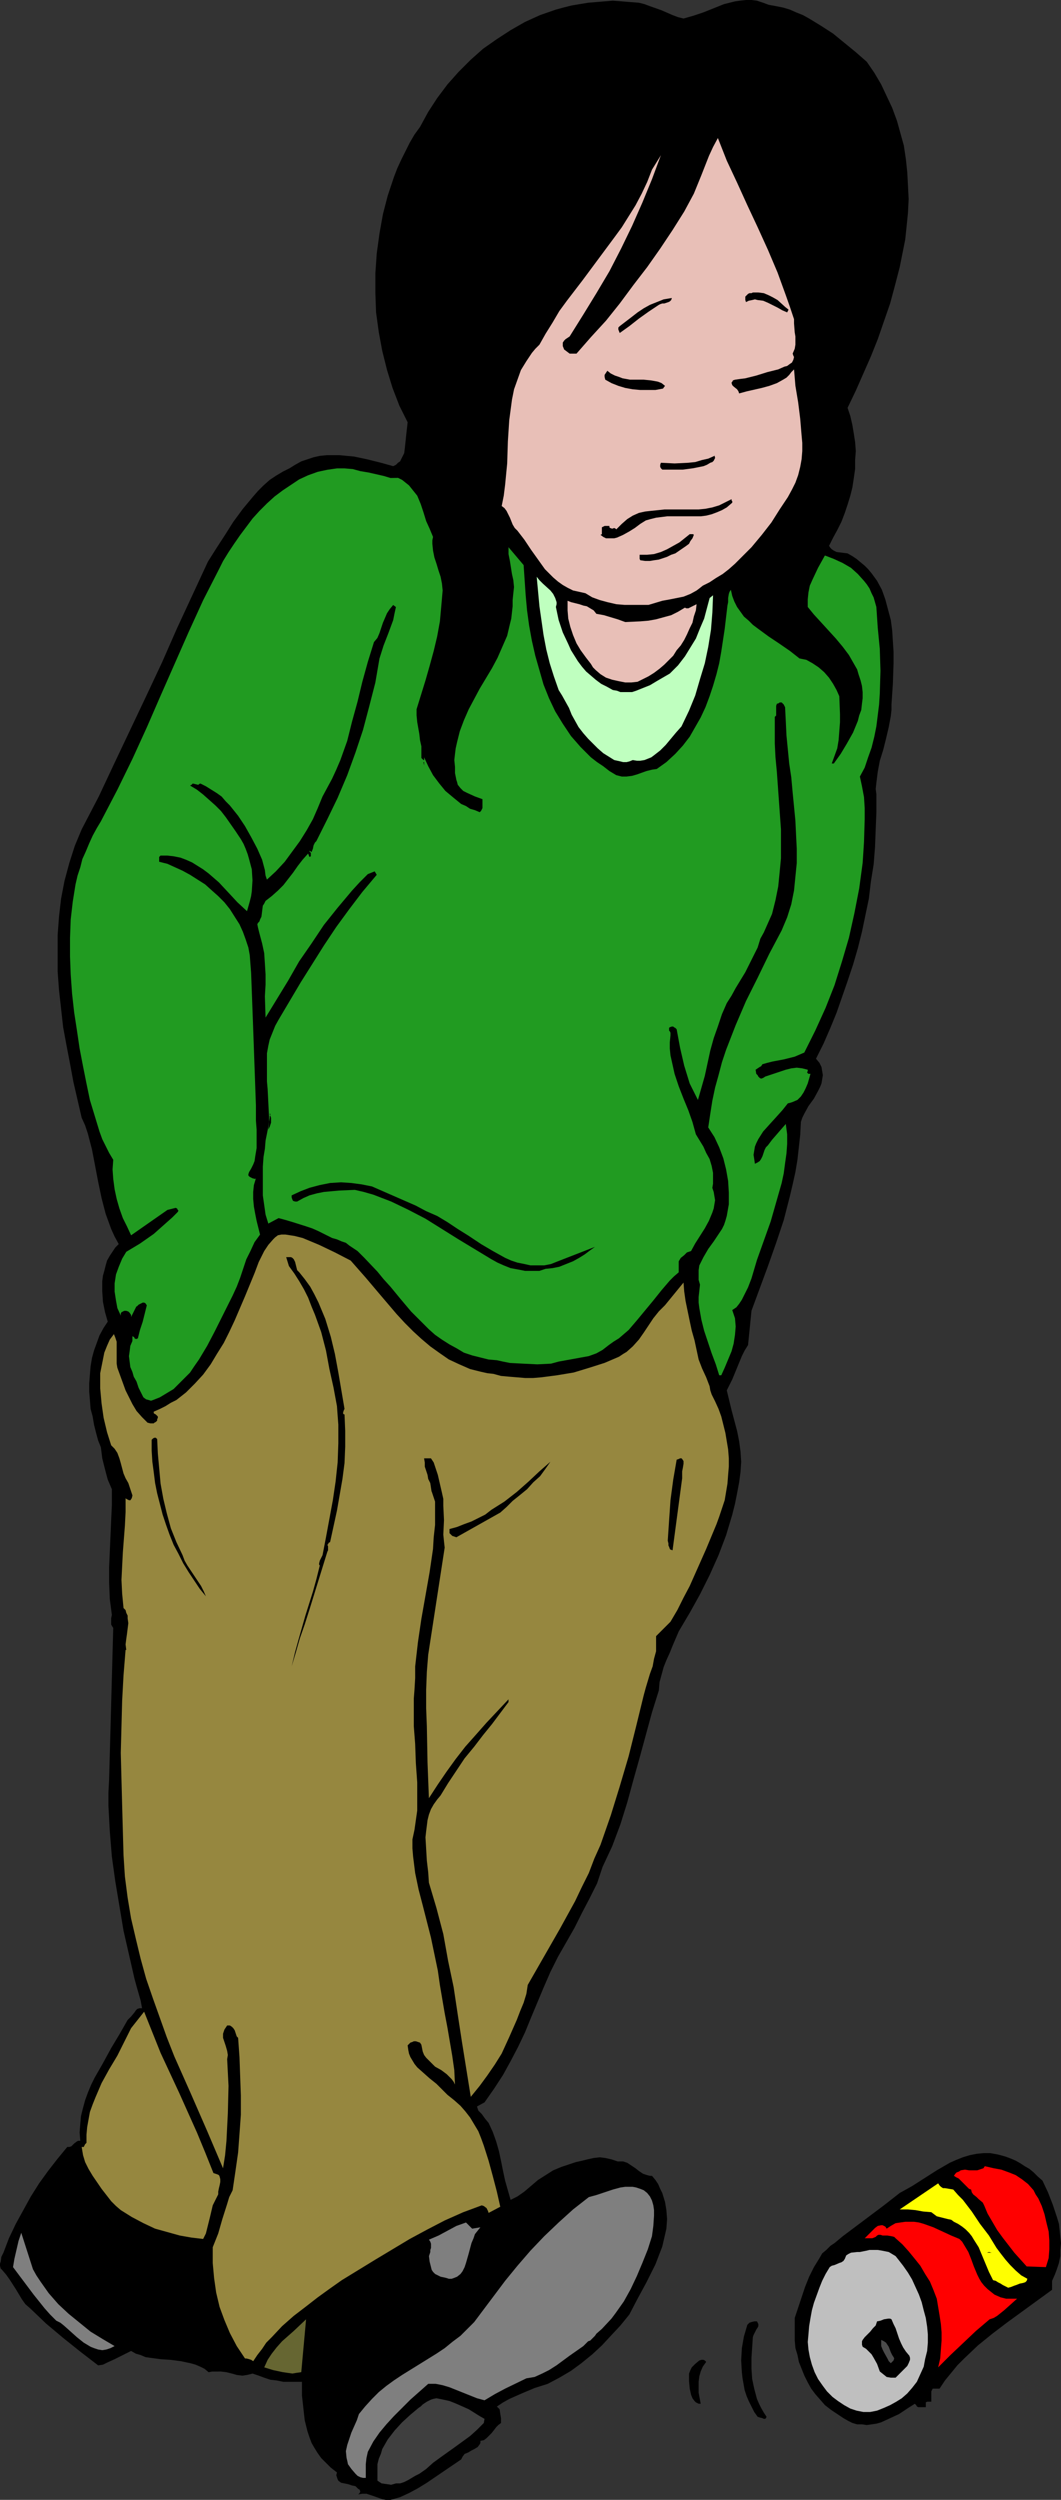 <?xml version="1.0" encoding="UTF-8" standalone="no"?>
<svg
   version="1.0"
   width="66.099mm"
   height="155.668mm"
   id="svg37"
   sodipodi:docname="Girl - Troubled.wmf"
   xmlns:inkscape="http://www.inkscape.org/namespaces/inkscape"
   xmlns:sodipodi="http://sodipodi.sourceforge.net/DTD/sodipodi-0.dtd"
   xmlns="http://www.w3.org/2000/svg"
   xmlns:svg="http://www.w3.org/2000/svg">
  <rect width="100%" height="100%" fill="#333333" stroke="none"/>
  <sodipodi:namedview
     id="namedview37"
     pagecolor="#ffffff"
     bordercolor="#000000"
     borderopacity="0.25"
     inkscape:showpageshadow="2"
     inkscape:pageopacity="0.0"
     inkscape:pagecheckerboard="0"
     inkscape:deskcolor="#d1d1d1"
     inkscape:document-units="mm" />
  <defs
     id="defs1">
    <pattern
       id="WMFhbasepattern"
       patternUnits="userSpaceOnUse"
       width="6"
       height="6"
       x="0"
       y="0" />
  </defs>
  <path
     style="fill:#000000;fill-opacity:1;fill-rule:evenodd;stroke:none"
     d="m 160.946,4.363 2.262,-0.646 2.424,-0.808 2.424,-0.97 2.424,-0.97 2.585,-0.646 1.131,-0.162 L 175.651,0 h 1.293 l 1.293,0.162 1.454,0.485 1.293,0.485 1.778,0.323 1.616,0.323 1.616,0.485 1.454,0.646 1.616,0.646 1.454,0.808 2.909,1.778 2.747,1.778 5.333,4.363 2.585,2.262 1.778,2.585 1.616,2.747 1.293,2.747 1.293,2.747 1.131,3.07 0.808,2.909 0.808,2.909 0.485,3.232 0.323,3.07 0.162,3.07 0.162,3.232 -0.162,3.232 -0.323,3.232 -0.323,3.07 -0.646,3.232 -0.646,3.232 -1.131,4.363 -1.131,4.201 -1.454,4.201 -1.454,4.201 -1.616,4.04 -1.778,4.04 -1.778,4.04 -1.939,4.04 0.646,1.939 0.485,2.101 0.323,1.939 0.323,2.101 0.162,2.101 -0.162,2.101 v 2.101 l -0.323,2.262 -0.323,2.101 -0.485,1.939 -0.646,2.101 -0.646,1.939 -0.808,2.101 -0.97,1.939 -0.97,1.778 -0.97,1.939 0.323,0.485 0.323,0.323 0.485,0.323 0.646,0.323 1.293,0.162 1.293,0.162 1.131,0.646 0.97,0.646 0.97,0.808 0.97,0.808 0.808,0.808 0.808,0.97 1.293,1.778 1.131,2.101 0.808,2.262 0.646,2.424 0.646,2.424 0.323,2.424 0.162,2.585 0.162,2.424 v 2.747 l -0.162,4.848 -0.162,2.424 -0.162,2.424 v 1.293 l -0.162,1.454 -0.485,2.585 -0.646,2.747 -0.646,2.585 -0.808,2.585 -0.485,2.585 -0.323,2.585 -0.162,1.454 0.162,1.293 v 4.201 l -0.162,4.04 -0.162,4.201 -0.323,4.04 -0.646,4.04 -0.485,4.04 -0.808,3.878 -0.808,3.878 -0.97,3.878 -1.131,3.878 -1.293,3.878 -1.293,3.717 -1.293,3.717 -1.454,3.555 -1.616,3.717 -1.778,3.555 0.808,0.97 0.485,0.97 0.162,0.97 0.162,0.97 -0.162,0.97 -0.162,0.97 -0.323,0.808 -0.485,0.97 -0.97,1.778 -1.293,1.778 -0.97,1.778 -0.485,0.97 -0.323,0.97 -0.162,3.07 -0.323,2.909 -0.323,2.909 -0.485,2.909 -0.646,2.909 -0.646,2.747 -1.454,5.656 -1.778,5.332 -1.939,5.494 -3.878,10.503 -0.808,8.08 -0.808,1.293 -0.646,1.293 -2.262,5.494 -0.646,1.293 -0.646,1.293 1.131,4.686 1.293,4.848 0.485,2.424 0.323,2.424 0.162,2.424 -0.162,2.424 -0.323,2.424 -0.485,2.585 -0.485,2.424 -0.646,2.585 -1.454,4.848 -1.778,4.686 -2.101,4.686 -2.262,4.525 -2.424,4.363 -2.585,4.363 -1.454,3.393 -0.646,1.616 -0.808,1.778 -0.646,1.616 -0.485,1.778 -0.485,1.778 -0.162,1.939 -1.616,5.171 -1.454,5.332 -1.454,5.333 -1.454,5.171 -1.454,5.332 -1.616,5.171 -1.939,5.171 -1.131,2.424 -1.131,2.424 -1.293,3.878 -1.778,3.555 -1.778,3.393 -1.778,3.555 -3.878,6.787 -1.778,3.555 -1.616,3.717 -2.909,6.948 -1.454,3.555 -1.616,3.393 -1.778,3.393 -1.778,3.232 -2.101,3.232 -2.262,3.232 -1.778,0.97 0.323,0.97 0.808,0.808 0.808,1.131 0.808,0.97 0.97,2.101 0.808,2.262 0.646,2.262 0.485,2.262 0.485,2.424 0.485,2.262 0.646,2.262 0.646,2.262 1.616,-0.808 1.616,-1.131 3.232,-2.747 1.778,-1.131 1.778,-1.131 1.939,-0.808 0.97,-0.323 0.97,-0.323 1.454,-0.485 1.454,-0.323 1.293,-0.323 1.454,-0.323 1.454,-0.162 1.293,0.162 1.454,0.323 1.454,0.485 h 0.646 0.646 l 0.97,0.323 0.97,0.646 0.97,0.646 0.808,0.646 0.97,0.646 0.97,0.323 0.646,0.162 h 0.485 l 0.808,0.97 0.646,0.97 0.485,1.131 0.485,0.97 0.646,2.101 0.323,1.939 0.162,2.101 -0.162,2.262 -0.485,2.101 -0.485,2.101 -0.808,2.101 -0.808,2.101 -2.101,4.201 -2.101,3.878 -1.939,3.717 -2.101,2.585 -2.262,2.424 -2.101,2.262 -2.262,2.101 -2.585,2.101 -2.424,1.778 -2.747,1.616 -2.747,1.454 -3.07,0.97 -3.07,1.293 -2.909,1.293 -1.454,0.808 -1.454,0.97 0.323,0.323 0.323,0.323 0.162,1.131 0.162,0.97 v 1.131 l -0.646,0.485 -0.485,0.485 -0.485,0.646 -0.646,0.808 -1.131,1.131 -0.646,0.485 -0.808,0.162 v 0.485 l -0.162,0.323 -0.485,0.646 -0.808,0.485 -0.646,0.323 -0.808,0.485 -0.808,0.323 -0.485,0.646 -0.323,0.646 -4.04,2.747 -4.04,2.747 -2.101,1.293 -2.101,1.131 -2.101,0.97 -2.262,0.646 h -1.131 l -0.808,-0.162 -1.778,-0.646 -0.97,-0.323 -0.97,-0.323 h -0.97 l -0.97,0.162 0.323,-0.323 0.162,-0.323 -0.162,-0.485 -0.323,-0.162 -0.646,-0.646 -0.808,-0.162 -0.97,-0.323 -0.808,-0.162 -0.808,-0.162 -0.646,-0.485 -0.162,-0.323 -0.162,-0.485 -0.162,-0.485 0.162,-0.646 -1.454,-1.131 -1.131,-1.131 -1.131,-1.131 -0.808,-1.131 -0.808,-1.293 -0.646,-1.131 -0.485,-1.293 -0.485,-1.454 -0.323,-1.293 -0.323,-1.293 -0.323,-2.909 -0.323,-2.909 v -3.232 h -1.454 -1.454 -1.454 l -1.616,-0.323 -1.454,-0.162 -1.454,-0.485 -1.293,-0.485 -1.454,-0.485 -0.646,0.162 -0.646,0.162 -1.131,0.162 -1.293,-0.162 -1.131,-0.323 -1.293,-0.323 -1.293,-0.162 H 50.74 49.932 l -0.808,0.162 -0.97,-0.808 -0.97,-0.485 -1.131,-0.485 -1.131,-0.323 -2.262,-0.485 -2.424,-0.323 -2.424,-0.162 -2.424,-0.323 -1.131,-0.162 -1.131,-0.485 -1.131,-0.323 -1.131,-0.646 -1.939,0.97 -1.939,0.97 -1.778,0.808 -0.97,0.485 -1.131,0.162 -4.201,-3.232 -4.04,-3.232 -4.04,-3.393 -3.717,-3.555 L 5.979,542.3 5.171,541.169 3.717,538.745 2.262,536.483 1.454,535.351 0.485,534.22 0.162,533.897 0,533.251 v -0.485 l 0.162,-0.485 0.162,-1.131 0.485,-0.97 1.293,-3.393 1.616,-3.393 1.778,-3.232 1.778,-3.232 1.939,-3.07 2.101,-2.909 2.262,-2.909 2.262,-2.747 h 0.485 l 0.485,-0.162 0.646,-0.646 0.646,-0.485 0.323,-0.162 h 0.485 l -0.162,-1.939 0.162,-2.101 0.162,-1.778 0.485,-1.939 0.485,-1.778 0.646,-1.778 0.808,-1.939 0.808,-1.616 1.939,-3.393 1.939,-3.555 1.939,-3.232 1.939,-3.393 0.485,-0.485 0.323,-0.323 0.808,-0.97 0.323,-0.485 0.323,-0.323 0.485,-0.162 h 0.646 l -0.323,-1.778 -0.97,-3.393 -0.485,-1.778 -2.585,-11.311 -0.97,-5.817 -0.97,-5.817 -0.808,-5.817 -0.485,-5.979 -0.323,-5.979 v -3.07 l 0.162,-3.07 0.97,-35.712 -0.323,-0.485 -0.162,-0.323 v -0.808 -0.646 l 0.162,-0.808 -0.485,-3.717 -0.162,-3.878 v -3.555 l 0.162,-3.717 0.162,-3.717 0.162,-3.717 0.162,-3.555 v -3.717 L 25.37,348.229 l -0.646,-2.424 -0.646,-2.585 -0.162,-1.293 -0.162,-1.293 -0.646,-1.616 -0.485,-1.778 -0.485,-1.939 -0.323,-1.939 -0.485,-1.778 -0.162,-2.101 -0.162,-1.939 v -1.939 l 0.162,-2.101 0.162,-1.939 0.323,-1.939 0.485,-1.778 0.646,-1.778 0.646,-1.778 0.97,-1.778 0.97,-1.454 -0.646,-2.262 -0.485,-2.424 -0.162,-2.424 v -2.424 l 0.162,-1.293 0.323,-1.131 0.323,-1.293 0.323,-1.131 0.646,-1.131 0.646,-0.97 0.646,-0.97 0.808,-0.808 -0.97,-1.778 -0.808,-1.778 -0.646,-1.778 -0.646,-1.778 -0.97,-3.717 -0.808,-3.878 -1.454,-7.595 -0.97,-3.717 -0.646,-1.939 -0.808,-1.778 -1.939,-8.403 -0.808,-4.363 -0.808,-4.201 -0.808,-4.363 -0.485,-4.363 -0.485,-4.363 -0.323,-4.363 v -4.201 -4.363 l 0.323,-4.363 0.485,-4.201 0.808,-4.201 1.131,-4.201 1.293,-4.04 0.808,-1.939 0.808,-1.939 4.04,-7.756 3.717,-7.918 7.433,-15.674 3.717,-7.918 3.555,-8.08 7.272,-15.674 1.939,-3.07 2.101,-3.232 1.939,-3.07 2.262,-3.07 2.424,-2.909 1.131,-1.293 1.293,-1.293 1.454,-1.293 1.454,-0.97 1.616,-0.97 1.616,-0.808 1.293,-0.808 1.454,-0.808 1.454,-0.485 1.454,-0.485 1.454,-0.323 1.616,-0.162 h 1.616 1.454 l 3.393,0.323 3.07,0.646 3.232,0.808 2.909,0.808 0.646,-0.323 0.485,-0.485 0.485,-0.323 0.323,-0.646 0.646,-1.293 0.162,-1.293 0.323,-3.07 0.162,-1.454 0.162,-1.454 -0.97,-1.939 -0.97,-1.939 -0.808,-2.101 -0.808,-2.101 -1.293,-4.201 -1.131,-4.525 -0.808,-4.363 -0.646,-4.686 -0.162,-4.525 v -4.686 l 0.323,-4.686 0.646,-4.686 0.808,-4.525 1.131,-4.363 1.454,-4.363 0.808,-2.101 0.97,-2.101 0.97,-1.939 0.97,-1.939 1.131,-1.939 1.293,-1.778 1.939,-3.555 2.101,-3.232 2.424,-3.232 2.585,-2.909 2.909,-2.909 2.909,-2.585 3.232,-2.262 3.232,-2.101 3.393,-1.939 3.555,-1.616 3.717,-1.293 1.778,-0.485 1.939,-0.485 1.939,-0.323 1.939,-0.323 1.939,-0.162 1.939,-0.162 1.939,-0.162 2.101,0.162 1.939,0.162 2.101,0.162 1.293,0.323 1.293,0.485 2.747,0.97 2.585,1.131 1.293,0.485 z"
     id="path1" />
  <path
     style="fill:#000000;fill-opacity:1;fill-rule:evenodd;stroke:none"
     d="m 154.644,6.14 0.646,0.162 0.485,0.162 0.323,0.485 0.323,0.646 0.323,1.131 0.162,0.646 0.323,0.485 0.646,2.747 0.808,3.07 0.485,1.293 0.485,1.293 0.646,1.293 0.808,1.131 0.646,-0.97 -2.424,-11.473 h 2.424 l 2.424,-0.323 2.585,-0.485 2.424,-0.646 5.171,-1.131 2.585,-0.323 2.585,-0.162 2.585,0.323 2.585,0.646 4.848,1.131 2.585,1.131 2.424,1.293 2.101,1.454 2.101,1.616 1.778,1.939 1.616,1.939 1.454,2.101 1.454,2.262 1.131,2.262 1.131,2.424 0.808,2.585 0.808,2.585 0.646,2.424 0.485,2.585 0.485,2.747 0.323,2.585 v 3.07 3.232 l -0.162,3.232 -0.162,3.232 -0.485,3.232 -0.323,3.07 -0.646,3.07 -0.646,2.909 -1.293,3.717 -1.293,3.717 -1.454,3.717 -1.454,3.555 -3.232,7.11 -3.07,7.272 -0.323,0.162 -0.162,0.323 -0.162,0.323 -0.162,0.323 v 0.485 0.485 l 0.162,0.323 0.323,0.323 0.485,0.808 0.485,0.646 0.323,0.808 0.162,0.808 0.485,1.778 v 1.778 1.778 l -0.162,3.555 v 0.808 0.808 l -0.323,2.101 -0.323,2.101 -0.646,2.101 -0.808,2.101 -0.97,1.939 -0.97,1.939 -2.101,3.717 -1.939,3.878 -0.97,1.939 -0.808,1.939 -0.646,2.101 -0.485,2.101 -0.162,2.101 v 2.262 l 0.162,0.97 0.323,0.646 0.485,0.808 0.485,0.646 0.646,0.485 0.808,0.485 0.646,0.485 0.97,0.162 2.585,2.747 1.131,1.454 1.131,1.454 0.97,1.454 0.97,1.616 0.646,1.616 0.646,1.778 -1.131,-1.939 -1.293,-1.778 -1.454,-1.454 -1.616,-1.454 -1.778,-1.293 -1.778,-1.293 -3.555,-2.262 -3.555,-2.262 -1.778,-1.293 -1.454,-1.454 -1.454,-1.454 -1.293,-1.616 -1.131,-1.778 -0.808,-2.101 0.646,-1.293 0.808,-1.131 1.939,-2.262 1.939,-2.262 0.97,-1.131 0.646,-1.293 2.262,-3.07 2.101,-3.232 1.778,-3.232 0.97,-1.616 0.646,-1.616 0.646,-1.778 0.485,-1.616 0.485,-1.778 0.323,-1.939 0.162,-1.778 0.162,-1.939 -0.323,-1.939 -0.162,-2.101 -0.323,-2.585 -0.485,-2.585 -0.323,-2.585 v -2.424 l -0.485,-0.808 v -0.485 -0.323 l 0.162,0.162 0.162,0.485 0.162,0.162 0.485,0.162 1.616,-1.454 1.778,-1.454 1.616,-1.778 1.616,-1.778 1.131,-2.101 0.646,-0.97 0.485,-1.131 0.323,-1.131 0.323,-1.293 0.162,-1.293 v -1.293 l -0.646,-3.232 -0.808,-3.232 -0.808,-3.07 -1.131,-3.07 -1.131,-2.909 -1.293,-2.747 -1.616,-2.747 -1.778,-2.424 -0.323,-0.808 -0.323,-0.646 -0.808,-0.97 -0.808,-0.97 -0.97,-0.97 -0.646,0.808 2.101,5.171 2.424,5.333 0.97,2.585 0.97,2.747 0.808,2.747 0.646,2.909 0.323,1.778 0.323,1.778 v 1.778 1.778 l -0.162,1.778 -0.485,1.778 -0.646,1.454 -0.808,1.616 v -1.454 l -0.162,-1.293 -0.323,-1.454 -0.485,-1.293 -0.485,-1.293 -0.646,-1.293 -0.646,-1.131 -0.808,-1.131 -1.939,0.323 -2.585,-7.433 -2.909,-7.433 -1.454,-3.717 -1.778,-3.555 -1.778,-3.555 -1.778,-3.717 -1.293,-3.232 -1.293,-3.393 -1.131,-3.393 -0.485,-1.778 -0.323,-1.778 -0.323,-0.485 -0.485,-0.485 -0.323,-0.162 -0.485,-0.162 h -1.454 l -0.323,0.162 h -0.485 l -0.485,0.162 -0.646,0.323 -0.485,0.646 -0.323,0.646 -0.162,0.485 -0.162,0.323 -0.323,0.808 -0.162,0.646 -0.485,0.646 v 1.131 l -1.939,4.525 -2.101,4.363 -2.262,4.363 -2.424,4.363 -2.747,4.04 -2.747,4.201 -2.909,4.04 -2.909,4.04 0.97,-2.424 0.97,-2.262 2.262,-4.525 2.424,-4.363 2.262,-4.525 2.101,-4.525 0.808,-2.262 0.808,-2.424 0.808,-2.424 0.323,-2.424 0.485,-2.747 0.162,-2.585 -0.323,-0.485 -0.323,-0.323 -0.162,-0.485 v -0.485 -1.131 l 0.162,-0.97 v -0.97 -0.323 l -0.162,-0.323 -0.323,-0.162 h -0.323 -0.646 l -0.646,0.162 -1.293,4.04 -1.454,3.878 -1.616,3.717 -1.939,3.717 -1.939,3.555 -2.101,3.555 -2.101,3.393 -2.262,3.393 -4.686,6.625 -2.424,3.393 -2.424,3.393 -4.686,6.787 -2.262,3.393 -2.101,3.555 -0.808,1.454 -1.131,1.454 -1.131,1.293 -1.293,1.454 -0.97,1.293 -0.323,0.808 -0.646,1.454 -0.162,0.808 v 0.97 l 0.162,0.97 v 2.909 3.07 l -0.485,6.302 -0.646,6.302 -0.646,5.979 h -0.323 l -0.162,0.162 -0.485,0.323 -0.323,0.485 -0.323,0.323 0.162,0.808 0.162,0.808 0.162,0.808 0.323,0.485 0.323,0.162 -0.162,1.293 v 1.293 l 0.323,1.131 0.323,1.131 1.131,-1.131 v 0 l 0.485,3.878 0.485,3.878 0.162,3.878 v 3.878 l -0.162,1.939 -0.323,1.939 -0.323,1.778 -0.485,1.778 -0.646,1.939 -0.646,1.778 -0.808,1.616 -0.97,1.616 -1.616,2.909 -1.616,2.747 -1.454,2.747 -1.454,2.909 -0.97,3.07 -0.97,3.07 -0.323,1.616 -0.162,1.616 -0.162,1.616 -0.162,1.778 -0.808,-0.97 -0.485,-0.97 -0.646,-1.131 -0.485,-0.97 -0.485,-1.939 -0.323,-1.939 v -2.101 l 0.323,-1.939 0.323,-2.101 0.485,-1.939 1.454,-4.201 0.646,-2.101 0.808,-2.101 0.646,-2.101 0.485,-1.939 0.323,-2.101 0.323,-2.262 0.323,-1.454 0.323,-1.616 v -1.616 -1.778 l -0.162,-1.616 -0.323,-1.778 -0.323,-1.616 -0.485,-1.454 v -1.131 -1.131 l -0.162,-2.101 -0.646,-2.262 -0.646,-2.101 -0.808,-2.262 -0.808,-2.101 -0.808,-2.101 -0.646,-2.262 -0.323,-0.162 -0.323,-0.323 -0.162,-0.323 -0.162,-0.485 -0.162,-0.808 v -0.808 l -0.162,-0.808 -0.162,-0.646 -0.323,-0.162 -0.323,-0.162 -0.485,-0.162 h -0.485 l -0.323,-1.616 v -1.293 l 0.162,-1.454 0.162,-1.454 0.646,-2.585 0.162,-1.454 v -1.293 l -0.323,-0.323 -0.162,-0.485 -0.162,-0.485 v -0.485 -1.131 l -0.162,-0.485 -0.162,-0.485 -1.778,-3.393 -1.454,-3.393 -1.293,-3.555 -0.97,-3.555 -0.808,-3.717 -0.485,-3.717 -0.323,-3.878 -0.162,-3.878 v -3.717 l 0.323,-3.878 0.646,-3.717 0.646,-3.717 0.97,-3.717 1.131,-3.555 1.454,-3.555 1.454,-3.393 1.293,-2.585 1.454,-2.424 1.616,-2.585 1.778,-2.262 1.778,-2.424 2.101,-2.262 1.939,-2.101 2.262,-2.262 2.262,-1.939 2.262,-1.939 2.424,-1.778 2.424,-1.939 2.424,-1.616 2.424,-1.616 2.585,-1.454 2.424,-1.454 2.585,-0.808 2.585,-0.646 2.747,-0.485 2.747,-0.162 h 2.585 l 2.747,0.162 2.747,0.323 2.424,0.485 z"
     id="path2" />
  <path
     style="fill:#e8bfb7;fill-opacity:1;fill-rule:evenodd;stroke:none"
     d="m 186.962,75.14 v 0.97 l 0.162,2.101 0.162,0.97 v 0.97 0.97 l -0.162,0.97 -0.485,1.131 0.162,0.485 0.162,0.323 -0.162,0.646 -0.323,0.646 -0.485,0.323 -0.646,0.485 -0.646,0.162 -1.454,0.646 -2.585,0.646 -2.585,0.808 -2.585,0.646 -1.293,0.162 -1.131,0.162 -0.485,0.162 -0.162,0.323 -0.162,0.162 v 0.162 l 0.162,0.485 0.323,0.323 0.808,0.646 0.323,0.485 0.162,0.485 1.778,-0.485 3.555,-0.808 1.778,-0.485 1.778,-0.646 1.454,-0.808 0.808,-0.485 0.646,-0.646 0.485,-0.646 0.646,-0.646 0.323,3.878 0.646,3.878 0.485,3.878 0.323,3.878 0.162,1.778 v 1.939 l -0.162,1.939 -0.323,1.778 -0.485,1.939 -0.646,1.778 -0.808,1.616 -0.97,1.778 -1.939,2.909 -1.939,3.07 -2.262,2.909 -2.424,2.909 -2.585,2.585 -1.293,1.293 -1.454,1.293 -1.454,1.131 -1.616,0.97 -1.454,0.97 -1.616,0.808 -0.808,0.646 -0.646,0.485 -1.454,0.808 -1.616,0.646 -1.616,0.323 -1.616,0.323 -1.778,0.323 -1.616,0.485 -1.616,0.485 h -1.778 -1.939 -1.939 l -1.939,-0.162 -2.101,-0.485 -1.778,-0.485 -1.778,-0.646 -1.616,-0.97 -1.454,-0.323 -1.454,-0.323 -1.293,-0.646 -1.131,-0.646 -1.131,-0.808 -1.131,-0.97 -0.97,-0.97 -0.97,-0.97 -1.616,-2.262 -1.616,-2.262 -1.616,-2.424 -1.616,-2.101 -0.646,-0.646 -0.485,-0.808 -0.646,-1.616 -0.808,-1.616 -0.485,-0.646 -0.646,-0.485 0.485,-2.424 0.323,-2.585 0.485,-5.009 0.162,-5.171 0.323,-5.009 0.323,-2.424 0.323,-2.424 0.485,-2.424 0.808,-2.262 0.808,-2.262 1.293,-2.101 1.293,-1.939 0.808,-0.97 0.97,-0.97 1.454,-2.585 1.616,-2.585 1.616,-2.747 1.778,-2.424 3.717,-4.848 3.717,-5.009 3.717,-5.009 1.778,-2.424 1.616,-2.585 1.616,-2.585 1.454,-2.747 1.293,-2.747 1.131,-2.909 2.101,-3.393 -2.101,5.656 -2.262,5.494 -2.424,5.494 -2.585,5.333 -2.747,5.333 -3.07,5.171 -3.07,5.009 -3.232,5.171 -0.485,0.323 -0.485,0.323 -0.323,0.323 -0.323,0.485 v 0.485 0.323 l 0.323,0.808 0.646,0.485 0.646,0.485 h 1.616 l 3.393,-3.878 3.555,-3.878 3.232,-4.04 3.232,-4.363 3.232,-4.201 3.07,-4.363 2.909,-4.363 2.747,-4.363 1.131,-2.101 1.131,-2.101 1.778,-4.363 1.778,-4.525 0.97,-2.101 1.131,-2.101 2.101,5.333 2.424,5.171 2.424,5.333 2.424,5.171 2.424,5.333 2.262,5.333 1.939,5.333 0.97,2.747 0.97,2.909 v -0.162 z"
     id="path3" />
  <path
     style="fill:#000000;fill-opacity:1;fill-rule:evenodd;stroke:none"
     d="m 185.67,72.878 -0.323,0.646 -1.131,-0.485 -1.131,-0.646 -2.262,-1.131 -1.131,-0.485 -1.293,-0.162 -0.646,-0.162 -0.646,0.162 -0.808,0.162 -0.646,0.323 -0.162,-0.485 v -0.485 -0.323 l 0.323,-0.323 0.323,-0.323 0.323,-0.162 h 0.485 l 0.323,-0.162 h 1.293 l 1.293,0.162 1.131,0.485 0.97,0.485 1.131,0.646 1.778,1.616 z"
     id="path4" />
  <path
     style="fill:#000000;fill-opacity:1;fill-rule:evenodd;stroke:none"
     d="m 158.199,70.131 -0.162,0.485 -0.323,0.323 -0.323,0.162 -0.485,0.162 -0.485,0.162 h -0.485 l -0.485,0.162 -0.323,0.162 -2.424,1.616 -2.262,1.616 -2.262,1.778 -2.262,1.616 -0.323,-0.808 v -0.485 l 0.162,-0.162 0.162,-0.162 2.747,-2.101 1.454,-1.131 1.454,-0.97 1.454,-0.808 1.616,-0.646 1.616,-0.646 z"
     id="path5" />
  <path
     style="fill:#000000;fill-opacity:1;fill-rule:evenodd;stroke:none"
     d="m 156.583,90.814 -0.485,0.646 -1.778,0.323 h -1.778 -1.778 l -1.778,-0.162 -1.778,-0.323 -1.616,-0.485 -1.616,-0.646 -1.454,-0.808 -0.162,-0.646 V 88.229 l 0.323,-0.485 0.323,-0.485 0.808,0.646 0.97,0.485 0.97,0.323 0.808,0.323 1.778,0.323 h 1.616 1.616 l 1.616,0.162 0.97,0.162 0.808,0.162 0.808,0.323 z"
     id="path6" />
  <path
     style="fill:#000000;fill-opacity:1;fill-rule:evenodd;stroke:none"
     d="m 168.379,107.781 -0.162,0.323 -0.162,0.323 -0.323,0.323 -0.485,0.162 -0.808,0.485 -0.808,0.323 -2.424,0.485 -2.424,0.323 h -2.585 -2.262 l -0.323,-0.323 -0.162,-0.323 v -0.485 l 0.162,-0.485 3.232,0.162 3.232,-0.162 1.616,-0.162 1.616,-0.485 1.454,-0.323 1.454,-0.646 v -0.162 z"
     id="path7" />
  <path
     style="fill:#219b21;fill-opacity:1;fill-rule:evenodd;stroke:none"
     d="m 93.724,112.467 0.97,0.485 0.808,0.646 0.808,0.646 0.646,0.808 0.646,0.808 0.646,0.808 0.808,1.939 0.646,1.939 0.646,2.101 0.808,1.778 0.808,1.939 -0.162,0.808 v 0.808 l 0.162,1.616 0.323,1.616 0.485,1.454 0.485,1.616 0.485,1.454 0.323,1.616 0.162,1.616 -0.323,3.717 -0.323,3.555 -0.646,3.555 -0.808,3.393 -0.97,3.555 -0.97,3.393 -2.101,6.787 v 1.454 l 0.162,1.616 0.485,2.747 0.162,1.454 0.323,1.454 v 1.454 1.293 l 0.485,0.485 h 0.162 v -0.162 -0.485 l 0.97,2.101 1.131,2.101 1.454,1.939 1.454,1.778 1.939,1.616 1.778,1.454 1.131,0.485 0.97,0.646 1.131,0.323 1.131,0.485 0.323,-0.323 0.162,-0.323 0.162,-0.323 v -0.808 -0.485 -0.808 l -1.778,-0.646 -1.778,-0.808 -0.97,-0.485 -0.646,-0.646 -0.646,-0.808 -0.162,-0.646 -0.162,-0.485 -0.323,-1.616 v -1.454 l -0.162,-1.616 0.162,-1.454 0.162,-1.293 0.323,-1.454 0.646,-2.585 0.97,-2.585 1.131,-2.585 1.293,-2.424 1.293,-2.424 1.454,-2.424 1.454,-2.424 1.293,-2.424 1.131,-2.585 1.131,-2.585 0.646,-2.747 0.323,-1.293 0.323,-2.909 v -1.454 l 0.162,-1.616 0.162,-1.454 -0.162,-1.616 -0.323,-1.454 -0.485,-3.07 -0.323,-1.616 v -1.616 l 3.555,4.201 0.485,7.11 0.323,3.555 0.485,3.555 0.646,3.555 0.808,3.555 0.97,3.393 0.97,3.393 1.293,3.232 1.454,3.07 1.778,2.909 1.939,2.909 1.131,1.293 1.131,1.293 1.293,1.293 1.131,1.131 1.454,1.131 1.454,0.97 1.454,1.131 1.616,0.97 0.646,0.162 0.646,0.162 h 1.131 l 1.293,-0.162 1.131,-0.323 2.262,-0.808 1.293,-0.323 1.131,-0.162 2.262,-1.616 2.101,-1.939 1.778,-1.939 1.616,-2.101 1.293,-2.262 1.293,-2.262 1.131,-2.424 0.97,-2.585 0.808,-2.424 0.808,-2.747 0.646,-2.585 0.485,-2.747 0.808,-5.333 0.646,-5.494 0.162,-0.808 v -0.97 l 0.162,-0.97 0.162,-0.485 0.323,-0.485 0.323,1.454 0.485,1.293 0.646,1.293 0.808,1.131 0.808,1.131 1.131,0.97 0.97,0.97 1.293,0.97 2.424,1.778 2.424,1.616 2.585,1.778 2.262,1.778 0.808,0.162 0.808,0.162 1.454,0.808 1.454,0.97 1.293,1.131 1.131,1.293 0.97,1.454 0.808,1.454 0.646,1.454 0.162,4.201 v 1.939 l -0.162,2.101 -0.162,2.101 -0.323,1.939 -0.646,1.778 -0.646,1.778 h 0.485 l 1.616,-2.262 1.454,-2.424 1.454,-2.585 1.131,-2.747 0.323,-1.293 0.485,-1.293 0.162,-1.454 0.162,-1.293 v -1.454 l -0.162,-1.454 -0.323,-1.293 -0.485,-1.454 -0.323,-1.131 -0.646,-1.131 -1.293,-2.262 -1.454,-1.939 -1.616,-1.939 -3.393,-3.717 -1.778,-1.939 -1.454,-1.778 v -1.778 l 0.162,-1.616 0.323,-1.616 0.646,-1.454 1.293,-2.747 1.616,-2.909 2.101,0.808 2.101,0.97 1.939,1.131 1.616,1.454 1.454,1.616 0.646,0.808 0.646,0.97 0.485,1.131 0.485,0.97 0.323,1.131 0.323,1.131 0.323,4.848 0.485,5.009 0.162,5.171 -0.162,5.333 -0.162,2.585 -0.323,2.585 -0.323,2.585 -0.485,2.424 -0.646,2.585 -0.808,2.262 -0.808,2.424 -1.131,2.101 0.485,2.262 0.485,2.585 0.162,2.585 v 2.585 l -0.162,5.333 -0.162,2.585 -0.162,2.424 -0.808,5.979 -1.131,5.817 -1.293,5.817 -1.616,5.494 -1.778,5.656 -2.101,5.333 -2.424,5.333 -2.585,5.171 -1.131,0.485 -1.131,0.485 -2.585,0.646 -2.585,0.485 -1.293,0.323 -1.131,0.323 -0.323,0.485 -0.323,0.162 -0.485,0.323 -0.485,0.323 0.162,0.97 0.323,0.323 0.162,0.323 0.323,0.323 0.323,0.162 0.485,-0.162 0.485,-0.323 2.424,-0.808 2.424,-0.808 1.293,-0.323 1.293,-0.162 1.293,0.162 1.293,0.323 v 0.323 l -0.162,0.323 0.162,0.162 0.162,0.162 h 0.485 l -0.646,2.262 -0.485,1.131 -0.485,0.97 -0.646,0.97 -0.808,0.808 -1.131,0.485 -0.485,0.162 -0.646,0.162 -1.293,1.616 -1.454,1.616 -1.616,1.778 -1.454,1.616 -1.131,1.778 -0.485,0.97 -0.323,0.808 -0.162,0.97 -0.162,0.97 0.162,0.97 0.162,1.131 0.646,-0.323 0.485,-0.323 0.323,-0.485 0.323,-0.646 0.485,-1.454 0.323,-0.646 0.485,-0.485 0.97,-1.293 2.101,-2.424 1.131,-1.293 0.323,2.424 v 2.262 l -0.162,2.262 -0.323,2.262 -0.323,2.424 -0.485,2.262 -1.293,4.525 -1.293,4.525 -1.616,4.525 -1.616,4.525 -1.293,4.363 -0.808,2.101 -0.97,1.939 -0.485,0.97 -0.646,0.97 -0.646,0.808 -0.97,0.646 0.323,0.97 0.323,0.97 0.162,1.939 -0.162,1.939 -0.323,2.101 -0.485,1.778 -0.808,1.939 -0.808,1.939 -0.808,1.778 h -0.485 l -0.808,-2.585 -0.97,-2.585 -1.778,-5.332 -0.646,-2.585 -0.485,-2.747 -0.162,-1.293 v -1.293 l 0.162,-1.454 0.162,-1.454 -0.323,-1.131 v -1.131 -1.131 l 0.162,-1.131 0.485,-0.97 0.485,-0.97 1.131,-1.939 1.293,-1.778 1.293,-1.939 0.646,-0.97 0.485,-0.97 0.323,-0.97 0.323,-1.131 0.485,-2.747 v -2.747 l -0.162,-2.747 -0.485,-2.747 -0.646,-2.585 -0.97,-2.585 -1.131,-2.424 -1.454,-2.262 0.485,-3.232 0.485,-3.07 0.646,-3.07 0.808,-2.909 0.808,-3.07 0.97,-2.909 1.131,-2.909 1.131,-2.909 2.424,-5.656 2.747,-5.494 2.747,-5.656 2.909,-5.494 1.293,-3.07 0.97,-3.07 0.646,-3.232 0.323,-3.232 0.323,-3.232 v -3.393 l -0.162,-3.232 -0.162,-3.393 -0.646,-6.625 -0.323,-3.555 -0.485,-3.232 -0.646,-6.625 -0.162,-3.393 -0.162,-3.232 -0.323,-0.646 -0.485,-0.485 h -0.485 l -0.162,0.162 -0.485,0.162 -0.162,0.485 v 1.778 0.485 l -0.323,0.323 v 3.07 3.232 l 0.162,3.232 0.323,3.393 0.485,6.787 0.485,6.787 v 3.393 3.393 l -0.323,3.393 -0.323,3.232 -0.646,3.232 -0.808,3.232 -1.293,2.909 -0.646,1.454 -0.808,1.454 -0.646,2.101 -0.97,1.939 -1.939,3.878 -2.262,3.717 -0.97,1.778 -1.131,1.778 -1.131,2.585 -0.97,2.909 -0.97,2.747 -0.808,2.909 -1.293,5.979 -1.616,5.656 -0.97,-1.939 -0.97,-1.939 -0.646,-2.101 -0.646,-2.101 -0.97,-4.201 -0.808,-4.363 -0.323,-0.323 -0.323,-0.162 -0.162,-0.162 h -0.162 -0.162 l -0.485,0.162 -0.162,0.162 v 0.323 0.323 l 0.162,0.162 0.162,0.323 v 0.323 0.323 l -0.162,1.616 v 1.454 l 0.162,1.616 0.323,1.454 0.646,2.909 0.97,2.909 1.131,2.909 1.131,2.747 0.97,2.747 0.808,2.909 1.778,2.909 0.646,1.454 0.808,1.454 0.485,1.616 0.323,1.616 v 1.778 0.808 l -0.162,0.97 0.323,0.97 0.162,0.97 0.162,0.97 -0.162,0.97 -0.162,0.97 -0.323,0.97 -0.808,1.939 -0.97,1.778 -1.131,1.778 -1.131,1.778 -0.97,1.778 -0.97,0.323 -0.646,0.646 -0.808,0.646 -0.485,0.808 v 2.424 0.162 l -1.131,0.97 -0.97,0.97 -1.939,2.262 -1.939,2.424 -3.878,4.686 -1.939,2.262 -1.131,0.97 -1.131,0.97 -1.293,0.808 -1.131,0.808 -1.454,1.131 -1.454,0.808 -1.778,0.646 -1.778,0.323 -3.555,0.646 -1.778,0.323 -1.778,0.485 -3.232,0.162 -3.393,-0.162 -3.07,-0.162 -1.616,-0.323 -1.454,-0.323 -1.939,-0.162 -1.939,-0.485 -1.939,-0.485 -1.939,-0.646 -1.616,-0.97 -1.778,-0.97 -1.778,-1.131 -1.616,-1.131 -1.454,-1.293 -1.454,-1.454 -2.747,-2.747 -2.585,-3.07 -2.262,-2.747 -1.616,-1.778 -1.454,-1.778 -3.07,-3.232 -1.616,-1.616 -1.939,-1.293 -0.808,-0.646 -0.97,-0.323 -1.131,-0.485 -1.131,-0.323 -1.616,-0.808 -1.616,-0.808 -1.454,-0.646 -1.454,-0.485 -3.07,-0.97 -1.616,-0.485 -1.778,-0.485 -2.424,1.293 -0.646,-2.101 -0.323,-2.262 -0.323,-2.262 v -2.262 -2.262 -2.262 l 0.162,-2.262 0.323,-1.939 0.162,-1.939 0.323,-1.616 0.323,-1.616 0.162,-1.131 0.162,-0.97 v -0.323 l 0.162,-0.323 v -0.323 h -0.162 l 0.323,0.97 v 0.323 0.485 0.323 l -0.162,0.485 -0.162,0.485 -0.323,0.646 0.162,-1.616 v -1.454 l -0.162,-3.232 -0.162,-3.232 -0.162,-1.778 v -1.616 -3.393 -1.616 l 0.323,-1.778 0.323,-1.454 0.646,-1.616 0.646,-1.616 0.808,-1.454 5.171,-8.726 2.747,-4.363 2.747,-4.363 2.909,-4.363 3.07,-4.201 3.07,-4.04 3.393,-4.04 -0.485,-0.808 -1.616,0.646 -1.939,1.939 -1.778,1.939 -3.393,4.04 -3.232,4.04 -2.909,4.363 -2.909,4.201 -2.585,4.525 -5.333,8.726 -0.162,-5.009 0.162,-2.747 v -2.424 l -0.162,-2.585 -0.162,-2.424 -0.485,-2.262 -0.646,-2.424 -0.162,-0.646 -0.162,-0.646 -0.162,-0.808 0.162,-0.323 0.323,-0.323 0.162,-0.485 0.323,-0.646 0.323,-2.585 0.323,-0.485 0.323,-0.646 1.454,-1.131 1.454,-1.293 1.293,-1.293 1.131,-1.454 1.131,-1.454 1.131,-1.616 1.131,-1.454 1.293,-1.454 0.323,0.808 0.323,-0.162 v -0.323 -0.485 l -0.323,-0.323 v -0.162 l 0.323,0.162 0.162,0.162 0.323,-0.808 0.162,-0.808 0.323,-0.646 0.162,-0.162 0.162,-0.162 -0.162,-0.162 0.162,0.162 2.585,-5.171 2.424,-5.009 2.262,-5.333 1.939,-5.332 1.778,-5.333 1.454,-5.494 1.454,-5.656 0.97,-5.656 0.97,-3.07 1.131,-2.909 1.131,-3.07 0.323,-1.616 0.323,-1.454 -0.646,-0.485 -0.808,0.97 -0.646,0.97 -0.485,1.131 -0.485,1.131 -0.808,2.424 -0.485,1.131 -0.808,0.97 -1.454,4.686 -1.293,4.686 -1.131,4.686 -1.293,4.686 -1.131,4.525 -0.808,2.262 -0.808,2.262 -0.97,2.262 -0.97,2.101 -1.131,2.101 -1.131,2.101 -1.131,2.747 -1.131,2.585 -1.454,2.585 -1.616,2.585 -1.778,2.424 -1.778,2.424 -2.101,2.262 -2.101,1.939 -0.323,-0.97 -0.162,-1.293 -0.646,-2.424 -1.131,-2.585 -1.454,-2.747 -1.454,-2.585 -1.616,-2.424 -1.939,-2.424 -0.97,-0.97 -0.97,-1.131 -1.131,-0.808 -1.293,-0.808 -1.293,-0.808 -1.293,-0.646 -0.323,0.162 -0.162,0.162 -0.646,-0.162 -0.646,-0.162 -0.323,0.323 -0.323,0.162 1.616,0.97 1.454,1.131 1.454,1.293 1.454,1.293 1.293,1.293 1.131,1.454 1.131,1.616 1.131,1.616 0.646,0.97 0.646,0.97 0.646,1.131 0.485,1.131 0.485,1.293 0.323,1.131 0.646,2.424 0.162,2.585 -0.162,2.585 -0.162,1.131 -0.323,1.293 -0.323,1.131 -0.323,1.131 -2.262,-2.101 -2.101,-2.262 -2.262,-2.424 -2.424,-2.101 -1.293,-0.97 -1.293,-0.808 -1.293,-0.808 -1.454,-0.646 -1.293,-0.485 -1.616,-0.323 -1.454,-0.162 h -1.616 l -0.323,0.323 v 0.323 0.323 0.485 l 1.939,0.485 1.778,0.808 1.778,0.808 1.778,0.97 1.778,1.131 1.778,1.131 1.616,1.454 1.454,1.293 1.454,1.454 1.293,1.616 1.131,1.778 1.131,1.778 0.808,1.778 0.646,1.778 0.646,1.939 0.323,1.778 0.323,4.201 0.162,4.363 0.323,8.726 0.323,9.049 0.323,9.049 v 0.808 0.808 1.939 l 0.162,2.101 v 2.101 2.262 l -0.323,1.939 -0.162,1.131 -0.323,0.808 -0.485,0.97 -0.485,0.808 -0.162,0.485 v 0.323 l 0.162,0.162 0.162,0.162 0.646,0.323 0.646,0.162 0.162,-0.162 -0.485,1.616 -0.162,1.616 v 1.616 l 0.162,1.778 0.323,1.778 0.323,1.616 0.808,3.232 -1.293,1.778 -0.97,2.101 -0.97,1.939 -1.454,4.363 -0.808,2.101 -0.97,2.101 -0.97,1.939 -1.616,3.232 -1.616,3.232 -1.778,3.393 -1.939,3.232 -1.131,1.616 -0.97,1.454 -1.293,1.293 -1.293,1.293 -1.293,1.293 -1.616,0.97 -1.616,0.97 -1.616,0.646 -0.485,0.162 -0.485,-0.162 -0.646,-0.162 -0.646,-0.485 -0.323,-0.646 -0.808,-1.616 -0.485,-1.454 -0.646,-1.131 -0.323,-1.131 -0.485,-1.131 -0.162,-1.293 -0.162,-1.293 0.162,-1.131 0.162,-1.293 0.485,-1.131 v -1.131 l 0.323,0.162 0.162,0.162 v 0.162 l 0.323,0.162 h 0.162 l 0.323,-0.162 0.485,-1.939 0.646,-1.939 0.97,-3.878 -0.323,-0.485 -0.323,-0.162 H 33.611 l -0.323,0.162 -0.646,0.323 -0.485,0.485 v -0.162 l -1.293,2.585 v -0.485 l -0.323,-0.485 -0.323,-0.323 -0.485,-0.162 h -0.485 l -0.323,0.162 -0.323,0.162 -0.162,0.323 v 0.485 l -0.808,-1.778 -0.323,-1.778 -0.323,-2.101 v -1.939 l 0.323,-2.101 0.646,-1.778 0.808,-1.939 0.97,-1.616 3.232,-1.939 3.232,-2.262 2.909,-2.585 1.454,-1.293 1.293,-1.293 0.162,-0.323 -0.162,-0.162 -0.162,-0.323 -0.323,-0.162 -1.939,0.485 -8.564,5.979 -0.97,-2.101 -0.97,-1.939 -0.808,-2.262 -0.646,-2.262 -0.485,-2.262 -0.323,-2.424 -0.162,-2.262 0.162,-2.262 -0.97,-1.616 -0.808,-1.616 -0.808,-1.616 -0.646,-1.778 -1.131,-3.717 -1.131,-3.717 -0.808,-3.878 -0.808,-4.04 -0.808,-4.201 -0.646,-4.363 -0.646,-4.201 -0.485,-4.363 -0.323,-4.525 -0.162,-4.201 v -4.363 l 0.162,-4.363 0.485,-4.201 0.646,-4.04 0.485,-2.101 0.646,-1.939 0.485,-1.939 0.808,-1.778 0.808,-1.939 0.808,-1.778 0.97,-1.778 0.97,-1.616 3.878,-7.433 3.555,-7.272 3.393,-7.433 3.232,-7.433 6.625,-15.028 3.393,-7.433 3.717,-7.272 0.97,-1.939 1.293,-2.101 1.293,-1.939 1.454,-2.101 1.454,-1.939 1.454,-1.939 1.616,-1.778 1.778,-1.778 1.778,-1.616 1.939,-1.454 1.939,-1.293 1.939,-1.293 2.101,-0.97 2.262,-0.808 2.262,-0.485 2.262,-0.323 h 1.778 l 1.939,0.162 1.778,0.485 1.939,0.323 3.555,0.808 1.616,0.485 z"
     id="path8" />
  <path
     style="fill:#000000;fill-opacity:1;fill-rule:evenodd;stroke:none"
     d="m 172.257,118.446 -1.131,0.97 -1.131,0.646 -1.131,0.485 -1.293,0.485 -1.293,0.323 -1.293,0.162 h -2.585 -5.333 l -1.293,0.162 -1.293,0.162 -1.293,0.323 -1.131,0.323 -1.293,0.808 -1.293,0.97 -1.293,0.808 -1.454,0.808 -1.454,0.646 -0.646,0.162 h -0.646 -0.646 -0.646 l -0.646,-0.323 -0.646,-0.485 0.323,-0.162 v -0.323 -0.323 -0.323 -0.323 -0.323 l 0.323,-0.162 0.323,-0.162 h 1.131 v 0.323 l 0.162,0.162 0.485,0.162 0.485,-0.162 0.323,0.162 0.162,0.162 1.293,-1.293 1.293,-1.131 1.293,-0.808 1.454,-0.646 1.454,-0.323 1.454,-0.162 1.616,-0.162 1.454,-0.162 h 6.464 1.616 l 1.616,-0.162 1.616,-0.323 1.616,-0.485 2.909,-1.454 v 0.323 l 0.162,0.162 v 0.162 0.162 l -0.162,0.162 v -0.162 z"
     id="path9" />
  <path
     style="fill:#000000;fill-opacity:1;fill-rule:evenodd;stroke:none"
     d="m 163.37,125.879 -0.323,0.808 -0.485,0.646 -0.323,0.646 -0.646,0.485 -2.585,1.778 -0.97,0.323 -0.97,0.485 -1.939,0.646 -1.131,0.162 -0.97,0.162 h -1.131 l -1.131,-0.162 -0.162,-0.323 v -0.323 -0.646 h 1.778 l 1.616,-0.162 1.616,-0.485 1.454,-0.646 1.454,-0.808 1.454,-0.808 2.424,-1.939 h 0.323 0.162 0.323 z"
     id="path10" />
  <path
     style="fill:#bfffbf;fill-opacity:1;fill-rule:evenodd;stroke:none"
     d="m 130.89,142.847 0.646,3.07 0.97,2.909 1.293,2.747 0.646,1.454 0.808,1.293 0.808,1.293 0.97,1.293 0.97,1.131 1.131,0.97 1.131,0.97 1.293,0.97 1.293,0.646 1.454,0.808 0.97,0.162 0.808,0.323 h 0.97 0.97 0.808 l 0.97,-0.323 1.616,-0.646 1.616,-0.646 1.616,-0.97 3.07,-1.778 1.939,-1.939 1.616,-2.101 1.293,-2.101 1.293,-2.101 0.97,-2.424 0.97,-2.262 0.646,-2.424 0.646,-2.424 0.808,-0.646 -0.162,4.04 -0.323,4.04 -0.646,4.04 -0.808,3.878 -1.131,3.717 -1.131,3.878 -1.454,3.555 -1.778,3.717 -1.293,1.454 -2.424,2.909 -1.293,1.293 -1.454,1.131 -0.646,0.485 -0.808,0.323 -0.808,0.323 -0.97,0.162 h -0.808 l -0.97,-0.162 -0.808,0.323 -0.646,0.162 h -0.808 l -0.646,-0.162 -1.454,-0.323 -1.293,-0.808 -1.293,-0.808 -1.293,-1.131 -1.131,-1.131 -1.131,-1.131 -1.131,-1.293 -1.131,-1.454 -0.808,-1.454 -0.808,-1.454 -0.646,-1.616 -0.808,-1.454 -0.808,-1.454 -0.808,-1.293 -1.131,-3.232 -0.97,-3.07 -0.808,-3.232 -0.646,-3.393 -0.485,-3.393 -0.485,-3.393 -0.646,-6.948 0.646,0.808 0.808,0.808 1.778,1.616 0.646,0.808 0.485,0.97 0.162,0.485 0.162,0.485 v 0.485 z"
     id="path11" />
  <path
     style="fill:#e8bfb7;fill-opacity:1;fill-rule:evenodd;stroke:none"
     d="m 140.424,144.462 1.778,0.323 1.616,0.485 1.616,0.485 1.778,0.646 3.555,-0.162 1.939,-0.162 1.778,-0.323 1.778,-0.485 1.778,-0.485 1.616,-0.808 1.616,-0.97 0.323,0.162 h 0.485 l 0.646,-0.323 1.293,-0.646 -0.162,1.454 -0.485,1.454 -0.323,1.454 -0.646,1.293 -0.646,1.454 -0.646,1.293 -0.808,1.293 -0.97,1.131 -0.808,1.293 -1.131,1.131 -0.97,0.97 -1.131,0.97 -1.293,0.97 -1.293,0.808 -1.293,0.646 -1.293,0.646 -1.454,0.162 h -1.454 l -1.616,-0.323 -1.454,-0.323 -1.454,-0.485 -1.293,-0.808 -1.131,-0.97 -0.646,-0.646 -0.485,-0.808 -1.131,-1.454 -1.293,-1.778 -0.97,-1.616 -0.808,-1.939 -0.646,-1.939 -0.485,-1.939 -0.162,-1.939 v -2.262 l 0.808,0.323 1.939,0.485 0.97,0.323 0.808,0.162 0.808,0.485 0.808,0.485 z"
     id="path12" />
  <path
     style="fill:#000000;fill-opacity:1;fill-rule:evenodd;stroke:none"
     d="m 99.864,180.174 -0.162,-0.808 h 0.162 z"
     id="path13" />
  <path
     style="fill:#000000;fill-opacity:1;fill-rule:evenodd;stroke:none"
     d="m 107.782,289.248 2.585,1.616 2.909,1.939 2.747,1.616 2.909,1.616 1.454,0.646 1.454,0.485 1.616,0.323 1.454,0.323 h 1.616 1.616 l 1.616,-0.323 1.616,-0.646 8.726,-3.393 -1.131,0.808 -1.293,0.97 -1.293,0.808 -1.454,0.808 -1.616,0.646 -1.616,0.646 -1.616,0.323 -1.616,0.162 -1.454,0.485 h -1.616 -1.778 l -1.616,-0.323 -1.778,-0.323 -1.616,-0.646 -1.454,-0.646 -1.454,-0.808 -7.756,-4.686 -3.878,-2.424 -3.878,-2.424 -4.04,-2.101 -4.04,-1.939 -2.101,-0.808 -2.101,-0.808 -2.262,-0.646 -2.101,-0.485 -3.717,0.162 -1.778,0.162 -1.778,0.162 -1.616,0.323 -1.778,0.485 -1.454,0.646 -1.454,0.808 h -0.485 l -0.485,-0.162 -0.162,-0.323 -0.162,-0.485 v -0.485 l 2.101,-0.97 2.101,-0.808 2.424,-0.646 2.424,-0.485 2.585,-0.162 2.424,0.162 2.424,0.323 2.424,0.485 5.171,2.262 5.171,2.262 2.424,1.293 2.585,1.131 2.424,1.454 z"
     id="path14" />
  <path
     style="fill:#96873f;fill-opacity:1;fill-rule:evenodd;stroke:none"
     d="m 82.574,296.681 3.555,4.04 3.555,4.201 3.717,4.363 1.939,2.101 1.939,1.939 1.939,1.778 2.101,1.778 2.262,1.616 2.101,1.454 2.424,1.131 2.585,1.131 2.585,0.646 1.454,0.323 1.454,0.162 1.778,0.485 1.778,0.162 1.939,0.162 1.939,0.162 h 1.939 l 1.939,-0.162 3.717,-0.485 3.878,-0.646 3.717,-1.131 3.555,-1.131 3.393,-1.454 0.97,-0.646 0.808,-0.485 1.454,-1.293 1.454,-1.616 1.131,-1.616 2.262,-3.393 1.293,-1.616 1.454,-1.454 4.363,-5.333 0.162,2.101 0.323,2.262 0.97,4.686 0.485,2.262 0.646,2.262 0.485,2.262 0.485,2.262 0.808,2.101 0.97,2.101 0.808,2.101 0.162,0.97 0.323,0.97 0.808,1.616 0.808,1.778 0.646,1.778 0.485,1.939 0.485,1.939 0.323,1.939 0.323,1.939 0.162,2.101 v 1.939 l -0.162,1.939 -0.162,2.101 -0.323,1.939 -0.323,1.939 -0.646,1.939 -0.646,1.939 -0.646,1.778 -2.424,5.817 -2.585,5.817 -1.293,2.909 -1.454,2.747 -1.454,2.909 -1.616,2.747 -3.393,3.393 v 1.778 1.778 l -0.485,1.778 -0.323,1.778 -0.646,1.778 -0.485,1.616 -0.485,1.616 -0.485,1.778 -1.778,7.272 -1.778,7.11 -2.101,7.11 -2.101,6.787 -2.424,6.948 -1.454,3.232 -1.293,3.393 -1.616,3.232 -1.616,3.393 -1.778,3.232 -1.778,3.232 -7.595,13.25 -0.323,2.101 -0.646,2.101 -0.808,1.939 -0.808,2.101 -1.778,4.04 -1.778,3.878 -1.616,2.585 -1.778,2.585 -1.778,2.424 -2.101,2.585 -2.101,-13.089 -0.97,-6.302 -0.97,-6.464 -1.293,-6.14 -1.131,-6.302 -1.616,-6.14 -1.778,-5.979 -0.162,-2.424 -0.323,-2.747 -0.162,-2.747 -0.162,-2.747 0.162,-1.454 0.162,-1.293 0.162,-1.293 0.323,-1.293 0.485,-1.293 0.646,-1.131 0.808,-1.131 0.808,-0.97 1.778,-2.909 1.939,-2.909 1.939,-2.909 2.262,-2.747 2.101,-2.747 2.101,-2.585 1.939,-2.585 1.939,-2.585 v -0.646 l -5.171,5.494 -2.424,2.747 -2.585,2.909 -2.262,2.909 -2.101,2.909 -2.101,3.07 -2.101,3.232 -0.162,-4.201 -0.162,-4.201 -0.162,-8.564 -0.162,-4.201 v -4.363 l 0.162,-4.201 0.323,-4.04 3.878,-25.208 -0.162,-1.454 -0.162,-1.616 0.162,-3.393 -0.162,-3.393 v -1.616 l -0.323,-1.454 -0.485,-2.101 -0.485,-2.101 -0.646,-1.939 -0.323,-0.97 -0.646,-0.97 h -1.616 l 0.162,0.97 v 0.97 l 0.646,1.939 0.162,0.97 0.485,0.97 0.323,2.101 v -0.162 l 0.808,2.424 v 2.747 2.747 l -0.323,2.909 -0.162,2.747 -0.808,5.494 -1.939,10.988 -0.808,5.494 -0.646,5.656 v 2.747 l -0.162,2.747 -0.162,2.101 v 2.101 4.363 l 0.323,4.201 0.162,4.525 0.323,4.525 v 4.525 2.101 l -0.323,2.262 -0.323,2.262 -0.485,2.262 v 2.101 l 0.162,1.939 0.485,3.878 0.808,3.878 0.97,3.717 1.939,7.595 0.808,3.878 0.808,3.878 0.485,3.393 1.131,6.625 0.646,3.393 1.131,6.625 0.485,3.393 0.162,3.393 -0.323,-0.646 -0.485,-0.646 -1.131,-1.131 -1.293,-0.97 -1.454,-0.808 -1.131,-1.131 -0.97,-0.97 -0.485,-0.646 -0.323,-0.808 -0.162,-0.808 -0.162,-0.808 -0.323,-0.485 -0.485,-0.162 -0.485,-0.162 h -0.485 l -0.323,0.162 -0.485,0.162 -0.323,0.323 -0.323,0.323 0.162,1.131 0.162,0.808 0.323,0.808 0.485,0.808 0.485,0.808 0.646,0.808 1.454,1.293 1.454,1.293 1.616,1.293 1.293,1.293 1.293,1.293 1.616,1.293 1.454,1.293 1.131,1.293 1.131,1.454 0.97,1.616 0.97,1.616 0.646,1.616 0.646,1.778 1.131,3.555 0.97,3.555 0.97,3.717 0.808,3.555 -2.747,1.454 v 0 l -0.162,-0.485 -0.323,-0.646 -0.646,-0.485 -0.485,-0.162 -4.363,1.616 -4.363,1.939 -4.04,2.101 -4.201,2.262 -8.08,4.848 -7.918,4.848 -2.747,1.939 -2.909,2.101 -2.909,2.262 -2.747,2.101 -2.747,2.424 -2.424,2.585 -1.293,1.293 -0.97,1.454 -1.131,1.454 -0.97,1.454 -0.485,-0.323 -0.485,-0.162 -0.646,-0.162 h -0.323 l -1.939,-2.909 -1.616,-3.07 -1.293,-3.07 -1.131,-3.07 -0.808,-3.393 -0.485,-3.393 -0.323,-3.555 v -3.717 l 0.646,-1.616 0.646,-1.616 0.97,-3.393 1.131,-3.555 0.485,-1.616 0.808,-1.616 0.646,-4.363 0.646,-4.525 0.323,-4.363 0.323,-4.525 v -4.525 l -0.162,-4.525 -0.162,-4.525 -0.323,-4.525 -0.323,-0.323 -0.162,-0.485 -0.323,-0.97 -0.323,-0.485 -0.323,-0.323 -0.485,-0.323 H 53.487 l -0.323,0.485 -0.323,0.485 -0.162,0.485 -0.162,0.485 v 0.97 l 0.323,0.97 0.323,0.97 0.323,1.131 0.162,0.97 -0.162,0.97 0.323,6.302 -0.162,6.464 -0.162,3.232 -0.162,3.232 -0.323,3.393 -0.485,3.07 -3.717,-8.726 -3.878,-8.888 -3.878,-8.726 -1.778,-4.525 -1.616,-4.525 -1.616,-4.525 -1.616,-4.686 -1.293,-4.686 -1.131,-4.686 -1.131,-4.848 -0.808,-4.848 -0.646,-5.009 -0.323,-5.009 -0.162,-5.817 -0.162,-5.979 -0.162,-6.14 -0.162,-6.14 0.162,-6.14 0.162,-6.14 0.323,-5.979 0.485,-5.979 h 0.162 l -0.162,-1.293 0.162,-1.293 0.162,-1.131 0.162,-1.293 0.162,-1.293 -0.162,-1.131 v -0.646 l -0.323,-0.646 -0.162,-0.646 -0.485,-0.485 -0.323,-3.393 -0.162,-3.232 0.162,-3.232 0.162,-3.232 0.485,-6.302 0.162,-3.232 v -3.232 l 0.162,0.162 0.323,0.162 0.323,0.162 h 0.323 l 0.323,-0.485 0.162,-0.646 -0.162,-0.485 -0.162,-0.485 -0.323,-0.97 -0.323,-0.97 -0.646,-1.131 -0.485,-1.131 -0.646,-2.424 -0.323,-1.131 -0.485,-1.293 -0.646,-0.97 -0.808,-0.808 -0.97,-3.07 -0.808,-3.393 -0.485,-3.393 -0.323,-3.555 v -1.778 -1.778 l 0.323,-1.616 0.323,-1.616 0.323,-1.616 0.646,-1.616 0.646,-1.454 0.97,-1.293 0.323,0.808 0.323,0.97 v 1.131 0.97 2.101 0.97 l 0.162,0.97 1.293,3.555 0.646,1.778 0.808,1.616 0.808,1.616 0.97,1.616 1.293,1.454 1.293,1.293 0.646,0.162 h 0.808 l 0.162,-0.162 0.323,-0.162 0.323,-0.323 v -0.323 l 0.162,-0.323 v -0.323 l -0.323,-0.323 -0.162,-0.162 -0.323,-0.162 -0.162,-0.162 v -0.323 l 1.454,-0.646 1.293,-0.646 1.293,-0.808 1.293,-0.646 2.262,-1.778 2.101,-2.101 1.939,-2.101 1.778,-2.424 1.454,-2.424 1.616,-2.585 1.293,-2.585 1.293,-2.747 2.424,-5.656 2.262,-5.494 0.97,-2.585 1.293,-2.585 0.97,-1.454 1.131,-1.293 0.485,-0.485 0.646,-0.485 0.808,-0.162 h 0.97 l 2.101,0.323 1.939,0.485 1.939,0.808 1.939,0.808 3.717,1.778 z"
     id="path15" />
  <path
     style="fill:#000000;fill-opacity:1;fill-rule:evenodd;stroke:none"
     d="m 70.454,299.428 1.293,1.616 1.293,1.778 0.97,1.778 0.97,1.939 0.808,1.939 0.808,1.939 0.646,2.101 0.646,2.101 0.97,4.04 0.808,4.363 1.454,8.564 -0.162,0.323 -0.162,0.485 v 0.323 l 0.162,0.162 h 0.162 l 0.162,3.878 v 3.717 l -0.162,3.878 -0.485,3.717 -0.646,3.717 -0.646,3.717 -1.616,7.433 -0.323,0.162 -0.162,0.323 -0.162,0.162 0.162,0.323 v 0.646 0.323 l -0.162,0.323 -2.101,6.787 -2.101,6.787 -1.131,3.555 -1.131,3.232 -0.97,3.393 -0.97,3.232 0.808,-3.393 0.808,-2.909 1.616,-5.656 1.778,-5.656 0.808,-2.909 0.808,-3.232 -0.162,-0.162 v -0.323 l 0.162,-0.646 0.323,-0.646 0.323,-0.646 0.808,-4.201 0.808,-4.363 0.808,-4.363 0.646,-4.363 0.485,-4.525 0.162,-4.525 v -4.363 l -0.162,-2.101 -0.162,-2.262 -0.808,-4.363 -0.97,-4.363 -0.808,-4.363 -1.131,-4.363 -1.454,-4.04 -0.808,-1.939 -0.808,-2.101 -0.97,-1.939 -1.131,-1.939 -1.131,-1.778 -1.293,-1.778 -0.646,-2.101 h 0.485 0.323 0.323 l 0.323,0.162 0.323,0.323 0.323,0.646 0.323,1.293 0.162,0.646 0.485,0.485 v -0.162 z"
     id="path16" />
  <path
     style="fill:#000000;fill-opacity:1;fill-rule:evenodd;stroke:none"
     d="m 37.005,338.695 0.162,3.393 0.323,3.555 0.323,3.555 0.646,3.555 0.808,3.393 0.97,3.555 1.293,3.232 1.454,3.07 0.485,1.293 0.646,1.131 1.616,2.424 1.616,2.424 0.646,1.293 0.485,1.131 -1.454,-1.778 -1.293,-1.939 -1.293,-1.939 -1.293,-2.101 -1.131,-2.262 -1.131,-2.101 -0.97,-2.424 -0.808,-2.262 -0.808,-2.424 -1.293,-5.009 -0.485,-2.424 -0.323,-2.585 -0.323,-2.424 -0.162,-2.585 v -2.585 l 0.323,-0.323 0.323,-0.162 h 0.323 z"
     id="path17" />
  <path
     style="fill:#000000;fill-opacity:1;fill-rule:evenodd;stroke:none"
     d="m 160.623,347.906 -2.262,16.967 -0.485,-0.162 -0.162,-0.162 -0.162,-0.485 -0.162,-0.323 v -0.485 l -0.162,-0.646 0.323,-4.848 0.323,-4.686 0.646,-4.848 0.808,-4.686 0.485,-0.162 0.323,-0.162 h 0.323 l 0.162,0.162 0.323,0.485 v 0.646 l -0.162,0.97 -0.162,0.808 v 0.808 z"
     id="path18" />
  <path
     style="fill:#000000;fill-opacity:1;fill-rule:evenodd;stroke:none"
     d="m 129.597,344.027 -1.131,1.616 -1.293,1.778 -1.616,1.454 -1.454,1.616 -1.778,1.454 -1.616,1.293 -1.454,1.454 -1.454,1.293 -10.342,5.817 -0.485,-0.162 -0.485,-0.162 -0.646,-0.646 v -0.97 l 1.778,-0.485 1.616,-0.646 1.778,-0.646 1.616,-0.808 1.616,-0.808 1.454,-1.131 3.07,-1.939 2.909,-2.262 2.747,-2.424 2.585,-2.424 z"
     id="path19" />
  <path
     style="fill:#96873f;fill-opacity:1;fill-rule:evenodd;stroke:none"
     d="m 50.255,511.436 0.485,0.162 0.485,0.162 0.323,0.162 0.162,0.323 0.162,0.646 v 0.646 l -0.162,0.808 -0.162,0.646 -0.162,0.808 v 0.646 l -0.646,1.293 -0.646,1.293 -0.646,2.747 -0.323,1.293 -0.323,1.293 -0.323,1.293 -0.646,1.293 -2.747,-0.323 -2.747,-0.485 -2.909,-0.808 -2.909,-0.808 -2.747,-1.293 -2.747,-1.454 -1.293,-0.808 -1.293,-0.808 -1.131,-0.97 -1.131,-1.131 -1.131,-1.454 -1.131,-1.454 -2.101,-3.07 -0.97,-1.616 -0.808,-1.616 -0.485,-1.616 -0.162,-0.97 -0.162,-0.97 h 0.323 0.162 l 0.162,-0.323 0.162,-0.323 0.323,-0.323 v -1.939 l 0.162,-1.778 0.323,-1.778 0.323,-1.778 0.646,-1.778 0.646,-1.616 1.454,-3.393 1.778,-3.232 1.939,-3.232 1.616,-3.232 1.616,-3.232 3.07,-3.878 1.939,4.848 1.939,4.848 4.363,9.372 4.201,9.372 1.939,4.686 z"
     id="path20" />
  <path
     style="fill:#000000;fill-opacity:1;fill-rule:evenodd;stroke:none"
     d="m 245.459,513.213 1.293,2.747 1.131,2.909 0.97,2.909 0.485,1.616 0.162,1.454 0.162,1.616 0.162,1.454 -0.162,1.616 v 1.454 l -0.323,1.616 -0.485,1.454 -0.485,1.293 -0.646,1.454 v 2.101 l -7.11,5.171 -3.555,2.585 -3.393,2.585 -3.393,2.747 -3.232,3.07 -1.616,1.616 -1.454,1.778 -1.454,1.778 -1.293,1.939 h -1.616 l -0.323,0.646 v 1.616 0.808 h -0.97 l -0.323,0.162 v 0.162 0.323 0.646 h -0.808 -0.646 -0.323 l -0.323,-0.162 -0.162,-0.323 -0.323,-0.323 -1.778,1.131 -1.939,1.293 -2.101,0.97 -2.101,0.97 -1.131,0.323 -1.131,0.162 -1.131,0.162 -1.131,-0.162 h -1.131 l -1.131,-0.323 -0.97,-0.485 -1.131,-0.646 -1.454,-0.97 -1.454,-0.97 -1.454,-1.131 -1.131,-1.293 -1.131,-1.293 -0.97,-1.293 -0.808,-1.454 -0.808,-1.616 -0.646,-1.616 -0.646,-1.616 -0.323,-1.616 -0.485,-1.616 -0.162,-1.778 v -1.778 -1.778 -1.778 l 0.808,-2.424 0.808,-2.424 0.808,-2.424 0.97,-2.424 1.131,-2.262 1.293,-2.101 0.646,-1.131 0.97,-0.808 0.97,-0.97 0.97,-0.646 1.939,-1.616 1.939,-1.454 3.878,-2.909 3.878,-2.909 3.717,-2.909 2.909,-1.616 5.817,-3.717 3.07,-1.778 1.454,-0.646 1.616,-0.646 1.616,-0.485 1.616,-0.323 1.616,-0.162 h 1.616 l 1.778,0.323 1.778,0.485 1.293,0.485 1.131,0.485 1.131,0.646 0.97,0.646 1.131,0.646 0.97,0.808 0.97,0.97 z"
     id="path21" />
  <path
     style="fill:#000000;fill-opacity:1;fill-rule:evenodd;stroke:none"
     d="m 29.087,523.717 0.97,0.808 1.131,0.646 2.101,0.97 2.101,0.808 2.424,0.646 2.262,0.485 4.686,0.97 2.424,0.808 -0.162,1.616 v 1.616 l 0.162,3.393 0.646,3.393 0.808,3.232 0.97,3.232 1.293,3.232 1.454,3.07 1.616,2.909 -0.485,0.162 -0.485,0.162 h -0.485 l -0.323,-0.162 -0.646,-0.323 -0.485,-0.485 -0.485,-0.646 -0.646,-0.323 -0.323,-0.323 h -0.808 -0.485 -2.424 l -2.424,-0.323 -2.424,-0.162 -2.424,-0.485 -2.262,-0.485 -2.424,-0.646 -2.262,-0.808 -2.101,-0.808 -2.262,-0.97 -2.101,-1.131 -1.939,-1.293 -1.939,-1.293 -1.778,-1.454 -1.778,-1.616 -1.616,-1.778 -1.454,-1.939 -1.454,-1.939 -1.454,-2.101 -1.131,-2.101 -1.131,-2.262 -0.808,-2.262 -0.485,-2.262 -0.323,-2.424 0.162,-1.293 v -1.131 l 0.808,-1.939 0.97,-1.778 1.131,-1.778 1.131,-1.616 1.293,-1.616 1.293,-1.454 1.454,-1.454 1.454,-1.293 0.323,1.293 0.323,1.131 0.97,2.262 1.131,2.262 1.454,2.101 1.616,1.939 1.778,1.778 1.778,1.778 z"
     id="path22" />
  <path
     style="fill:#ff0000;fill-opacity:1;fill-rule:evenodd;stroke:none"
     d="m 244.489,517.415 0.808,1.778 0.646,1.939 0.485,2.101 0.485,1.939 0.162,2.101 v 2.101 l -0.162,2.101 -0.646,2.101 -4.525,-0.162 -2.909,-3.232 -2.747,-3.555 -1.293,-1.778 -1.131,-1.939 -1.131,-1.939 -0.808,-1.939 -0.323,-0.646 -0.97,-0.808 -0.485,-0.485 -0.808,-0.646 -0.323,-0.485 -0.162,-0.646 -0.485,-0.162 -0.485,-0.485 -0.97,-0.97 -0.97,-0.97 -0.646,-0.323 -0.485,-0.323 0.323,-0.485 0.323,-0.323 0.485,-0.162 0.485,-0.323 0.97,-0.162 0.97,0.162 h 1.939 l 0.97,-0.323 0.485,-0.162 0.323,-0.485 2.101,0.485 1.778,0.323 1.778,0.646 1.616,0.646 1.454,0.97 1.454,1.131 1.293,1.454 0.485,0.97 z"
     id="path23" />
  <path
     style="fill:#000000;fill-opacity:1;fill-rule:evenodd;stroke:none"
     d="m 145.11,511.597 -7.11,2.262 -2.262,1.616 -2.262,1.616 -2.101,1.454 -2.262,1.454 -1.939,1.939 -1.939,2.101 -1.939,1.939 -1.616,2.262 -3.393,4.201 -3.393,4.363 -3.393,4.363 -1.616,2.101 -1.939,1.939 -1.939,1.939 -1.939,1.939 -2.262,1.778 -2.101,1.616 -3.717,2.262 -3.717,2.262 -1.616,1.293 -1.778,1.454 -1.616,1.454 -1.616,1.454 -1.454,1.616 -1.293,1.616 -1.131,1.778 -1.131,1.778 -0.808,1.939 -0.808,1.939 -0.323,2.101 -0.323,2.101 h -0.646 l -0.485,-0.162 -0.323,-0.323 -0.323,-0.323 -0.646,-0.97 -0.162,-0.485 -0.323,-0.323 -0.323,-1.778 -0.323,-1.778 -0.485,-1.616 -0.485,-1.616 v -5.817 -2.909 l 0.162,-2.909 0.162,-3.07 0.323,-2.909 0.485,-2.909 0.808,-2.909 -0.323,-1.293 2.585,-2.101 2.747,-2.101 2.909,-1.778 2.747,-1.778 5.817,-3.393 2.909,-1.616 2.909,-1.616 0.162,2.585 0.162,1.454 0.323,1.131 0.323,1.293 0.485,1.131 0.646,0.97 0.808,0.808 h 2.262 l 2.101,0.162 2.262,0.323 2.101,0.485 0.485,-0.162 0.485,-0.323 0.323,-0.162 0.323,-0.323 0.162,-0.808 v -0.808 l -0.162,-1.616 v -0.97 l 0.323,-0.808 0.485,-1.131 0.485,-1.293 1.131,-2.262 0.485,-1.131 0.808,-0.97 0.97,-0.97 0.646,-0.323 0.646,-0.162 v -0.646 -0.323 l 0.323,-0.485 0.162,-0.162 0.646,-0.646 0.646,-0.323 0.97,-0.323 0.808,-0.323 0.808,-0.323 0.646,-0.646 1.778,-1.778 1.778,-1.778 2.101,-1.454 2.101,-1.293 2.101,-1.131 2.262,-1.131 2.262,-0.808 2.424,-0.646 1.131,-0.162 h 1.131 1.131 l 1.293,0.162 z"
     id="path24" />
  <path
     style="fill:#ffff00;fill-opacity:1;fill-rule:evenodd;stroke:none"
     d="m 224.452,515.314 1.131,1.293 1.131,1.131 2.101,2.747 0.97,1.454 0.97,1.454 2.101,2.747 1.778,2.909 0.97,1.293 1.131,1.454 1.131,1.293 1.293,1.293 1.293,1.131 1.454,0.808 -0.162,0.485 -0.323,0.323 -0.485,0.162 -0.808,0.162 -0.808,0.323 -0.485,0.162 -0.808,0.323 -0.646,0.162 -0.646,-0.323 -0.646,-0.323 -0.485,-0.323 -0.646,-0.323 -0.485,-0.323 -0.646,-0.162 -0.97,-1.939 -0.808,-1.939 -1.616,-3.878 -1.131,-1.778 -0.485,-0.808 -0.646,-0.808 -0.808,-0.808 -0.808,-0.646 -0.97,-0.646 -0.97,-0.485 -0.646,-0.485 -0.808,-0.162 -0.646,-0.162 -0.646,-0.162 -0.646,-0.162 -0.646,-0.162 -0.646,-0.485 -0.646,-0.485 -1.939,-0.162 -1.778,-0.323 -1.778,-0.162 h -1.939 l 9.049,-6.14 0.323,0.485 0.323,0.323 0.485,0.323 h 0.485 l 0.97,0.162 z"
     id="path25" />
  <path
     style="fill:#7f7f7f;fill-opacity:1;fill-rule:evenodd;stroke:none"
     d="m 153.028,516.93 0.485,0.97 0.323,1.131 0.162,1.131 v 1.293 l -0.162,2.424 -0.323,2.424 -0.97,3.07 -1.293,3.232 -1.293,3.07 -1.454,3.07 -1.616,2.909 -1.939,2.747 -0.97,1.293 -2.262,2.424 -1.293,1.131 -0.323,0.485 -0.323,0.323 -0.808,0.808 -0.485,0.162 -0.485,0.485 -0.323,0.323 -0.323,0.323 -3.232,2.262 -3.07,2.262 -1.778,1.131 -1.616,0.808 -1.778,0.808 -1.939,0.323 -5.009,2.424 -2.424,1.293 -2.424,1.454 -1.778,-0.485 -1.616,-0.646 -1.616,-0.646 -1.616,-0.646 -1.616,-0.646 -1.616,-0.485 -1.616,-0.323 h -1.778 l -4.201,3.717 -1.939,1.939 -1.939,1.939 -1.778,1.939 -1.616,1.939 -1.454,2.101 -1.293,2.424 -0.323,1.454 -0.162,1.454 v 1.616 1.616 h -0.646 l -0.646,-0.162 -0.646,-0.323 -0.485,-0.485 -0.97,-1.131 -0.808,-1.131 -0.162,-0.808 -0.162,-0.646 -0.162,-1.616 0.323,-1.454 0.485,-1.454 0.485,-1.454 0.646,-1.454 0.646,-1.454 0.485,-1.454 1.454,-1.778 1.616,-1.778 1.616,-1.616 1.778,-1.454 1.778,-1.293 1.939,-1.293 8.08,-5.009 1.939,-1.293 1.778,-1.454 1.939,-1.454 1.616,-1.616 1.616,-1.616 1.454,-1.939 2.909,-3.878 2.909,-3.878 2.909,-3.555 3.07,-3.555 3.232,-3.393 3.393,-3.232 3.393,-3.07 3.717,-2.909 1.778,-0.485 1.939,-0.646 1.939,-0.646 1.778,-0.485 1.131,-0.162 h 0.808 0.97 l 0.808,0.162 0.97,0.323 0.808,0.323 0.808,0.646 0.646,0.808 z"
     id="path26" />
  <path
     style="fill:#ff0000;fill-opacity:1;fill-rule:evenodd;stroke:none"
     d="m 229.3,533.412 0.808,1.939 0.485,0.97 0.485,0.808 0.646,0.808 0.808,0.808 0.808,0.646 0.808,0.646 1.454,0.646 1.293,0.323 h 1.293 1.293 l -3.07,2.747 -1.616,1.293 -0.808,0.485 -0.97,0.323 -3.232,2.747 -3.07,2.909 -2.909,2.747 -2.909,2.909 0.485,-2.101 0.162,-2.101 0.162,-2.101 v -1.939 l -0.162,-1.939 -0.323,-2.101 -0.646,-3.878 -0.808,-2.101 -0.808,-1.939 -1.131,-1.778 -1.131,-1.939 -1.293,-1.616 -1.454,-1.778 -1.454,-1.616 -1.616,-1.454 -0.323,-0.323 -0.646,-0.162 -0.97,-0.162 h -1.131 l -0.485,-0.162 h -0.485 l -0.323,0.162 -0.323,0.323 -0.808,0.323 h -0.808 -0.97 l 0.485,-0.485 0.646,-0.646 1.293,-1.293 0.646,-0.485 0.808,-0.162 h 0.323 l 0.323,0.162 0.323,0.162 0.323,0.485 0.97,-0.646 1.131,-0.646 1.131,-0.162 1.131,-0.162 h 1.131 0.97 l 1.131,0.162 1.131,0.323 2.262,0.808 2.101,0.97 2.101,0.97 1.939,0.808 0.646,0.646 0.485,0.808 0.97,1.616 0.646,1.616 z"
     id="path27" />
  <path
     style="fill:#7f7f7f;fill-opacity:1;fill-rule:evenodd;stroke:none"
     d="m 111.176,524.525 1.939,-0.323 -0.646,0.808 -0.646,0.808 -0.323,0.97 -0.485,1.131 -0.646,2.424 -0.646,2.262 -0.323,0.97 -0.485,0.97 -0.485,0.646 -0.808,0.646 -0.808,0.323 -0.485,0.162 h -0.646 l -0.485,-0.162 -0.646,-0.162 -0.808,-0.162 -0.646,-0.323 -0.646,-0.323 -0.485,-0.485 -0.323,-0.485 -0.162,-0.646 -0.323,-1.293 -0.162,-1.293 0.323,-0.97 v -0.485 l 0.162,-0.485 v -0.485 -0.485 l -0.162,-0.485 -0.323,-0.485 2.262,-0.97 2.101,-1.131 2.101,-1.131 2.262,-0.808 z"
     id="path28" />
  <path
     style="fill:#7f7f7f;fill-opacity:1;fill-rule:evenodd;stroke:none"
     d="m 7.756,534.059 0.808,1.454 0.97,1.454 1.939,2.747 2.262,2.585 2.424,2.262 2.585,2.101 2.585,2.101 2.909,1.778 2.747,1.616 -0.97,0.485 -0.97,0.323 -0.97,0.162 -0.97,-0.162 -0.97,-0.323 -0.808,-0.323 -0.808,-0.485 -0.808,-0.485 -1.616,-1.293 -1.616,-1.454 -1.454,-1.293 -0.808,-0.646 -0.97,-0.485 -1.454,-1.454 -1.293,-1.454 -2.585,-3.232 -2.424,-3.232 -2.424,-3.232 0.323,-1.939 0.485,-2.101 0.485,-2.101 0.646,-1.939 z"
     id="path29" />
  <path
     style="fill:#bfbfbf;fill-opacity:1;fill-rule:evenodd;stroke:none"
     d="m 211.524,531.796 1.131,1.454 1.131,1.616 0.97,1.616 0.808,1.778 0.808,1.778 0.646,1.778 0.485,1.939 0.485,1.778 0.323,2.101 0.162,1.778 v 1.939 l -0.162,1.939 -0.485,1.939 -0.323,1.778 -0.808,1.778 -0.808,1.778 -1.131,1.454 -1.131,1.293 -1.293,1.131 -1.293,0.808 -1.454,0.808 -1.454,0.646 -1.616,0.646 -1.616,0.323 h -1.616 l -1.616,-0.323 -1.454,-0.485 -1.454,-0.808 -1.454,-0.97 -1.293,-0.97 -1.293,-1.293 -0.97,-1.293 -1.131,-1.616 -0.808,-1.616 -0.646,-1.778 -0.485,-1.778 -0.323,-1.778 -0.162,-1.778 0.162,-1.778 0.162,-1.939 0.323,-1.939 0.323,-1.778 0.485,-1.778 0.646,-1.778 0.646,-1.778 0.646,-1.616 0.808,-1.616 0.97,-1.616 0.485,-0.323 0.646,-0.162 1.131,-0.485 0.485,-0.162 0.485,-0.323 0.323,-0.485 0.323,-0.808 0.485,-0.323 0.646,-0.323 1.454,-0.162 h 0.646 l 0.808,-0.162 0.808,-0.162 0.646,-0.162 h 0.97 0.97 l 0.97,0.162 0.808,0.162 0.808,0.162 0.808,0.485 0.808,0.485 z"
     id="path30" />
  <path
     style="fill:#000000;fill-opacity:1;fill-rule:evenodd;stroke:none"
     d="m 232.37,530.18 0.485,-0.162 0.646,0.162 z"
     id="path31" />
  <path
     style="fill:#000000;fill-opacity:1;fill-rule:evenodd;stroke:none"
     d="m 209.908,545.855 0.485,1.131 0.485,0.97 0.808,2.424 0.485,1.131 0.485,0.97 0.646,0.97 0.808,0.97 0.162,0.485 v 0.485 l -0.323,0.808 -0.323,0.646 -0.646,0.646 -0.485,0.485 -0.646,0.646 -0.485,0.485 -0.485,0.485 h -1.131 l -0.97,-0.162 -0.808,-0.646 -0.808,-0.646 -0.646,-1.778 -0.808,-1.454 -0.485,-0.808 -0.646,-0.646 -0.646,-0.646 -0.808,-0.485 -0.162,-0.485 v -0.808 l 0.162,-0.323 0.485,-0.646 0.646,-0.646 0.646,-0.646 0.646,-0.808 0.646,-0.646 0.323,-0.97 0.808,-0.162 0.808,-0.323 0.97,-0.162 h 0.485 z"
     id="path32" />
  <path
     style="fill:#666632;fill-opacity:1;fill-rule:evenodd;stroke:none"
     d="m 70.939,558.297 -1.131,0.162 -0.97,0.162 -1.131,-0.162 -1.131,-0.162 -2.262,-0.485 -2.101,-0.646 0.808,-1.778 0.97,-1.454 1.131,-1.454 1.293,-1.454 2.747,-2.424 2.909,-2.747 z"
     id="path33" />
  <path
     style="fill:#000000;fill-opacity:1;fill-rule:evenodd;stroke:none"
     d="m 178.236,546.34 0.323,0.646 v 0.485 l -0.162,0.323 -0.323,0.485 -0.485,0.97 -0.162,0.323 -0.162,0.485 -0.162,2.424 -0.162,2.424 v 2.585 l 0.162,2.424 0.485,2.262 0.646,2.424 0.485,1.131 0.485,0.97 0.646,1.131 0.646,0.97 -0.162,0.323 -0.162,0.162 h -0.323 l -0.323,-0.162 -0.646,-0.162 -0.485,-0.162 -0.808,-1.131 -0.646,-1.293 -0.646,-1.293 -0.485,-1.131 -0.485,-1.454 -0.485,-2.747 -0.162,-1.454 -0.162,-2.747 0.162,-2.909 0.485,-2.747 0.808,-2.747 0.485,-0.485 0.485,-0.162 0.646,-0.162 z"
     id="path34" />
  <path
     style="fill:#4c4c4c;fill-opacity:1;fill-rule:evenodd;stroke:none"
     d="m 210.393,554.742 0.162,0.323 -0.162,0.485 -0.323,0.323 -0.323,0.323 -0.485,-0.485 -0.323,-0.646 -0.808,-1.454 -0.323,-0.646 -0.323,-0.808 v -0.646 -0.808 l 0.646,0.323 0.485,0.323 0.323,0.485 0.323,0.485 0.485,1.293 0.323,0.646 z"
     id="path35" />
  <path
     style="fill:#000000;fill-opacity:1;fill-rule:evenodd;stroke:none"
     d="m 166.279,555.873 -0.808,1.131 -0.485,1.131 -0.323,1.131 -0.162,1.293 v 1.293 1.293 l 0.485,2.585 h -0.485 l -0.323,-0.162 -0.323,-0.162 -0.323,-0.323 -0.485,-0.646 -0.323,-0.808 -0.323,-1.454 -0.162,-1.778 v -0.808 -0.97 l 0.323,-0.808 0.323,-0.646 0.808,-0.808 0.97,-0.808 0.485,-0.162 h 0.485 l 0.323,0.162 z"
     id="path36" />
  <path
     style="fill:#3f3f3f;fill-opacity:1;fill-rule:evenodd;stroke:none"
     d="m 114.084,569.286 -0.162,0.97 -1.616,1.616 -1.616,1.454 -1.778,1.293 -1.778,1.293 -3.393,2.424 -1.778,1.293 -1.616,1.454 -1.616,1.131 -0.97,0.485 -0.808,0.485 -0.808,0.485 -0.97,0.485 -0.97,0.323 h -0.97 l -1.131,0.323 -1.131,-0.162 -1.131,-0.162 -0.97,-0.646 v -1.293 -1.293 -1.293 l 0.323,-1.293 0.485,-1.131 0.323,-1.131 0.646,-1.131 0.646,-1.131 1.616,-2.101 1.778,-1.939 1.939,-1.778 1.939,-1.616 0.485,-0.323 0.485,-0.485 0.97,-0.646 0.97,-0.485 0.485,-0.162 0.808,-0.162 1.616,0.323 1.454,0.323 1.616,0.646 1.454,0.646 1.454,0.646 1.293,0.808 1.293,0.808 z"
     id="path37" />
</svg>
